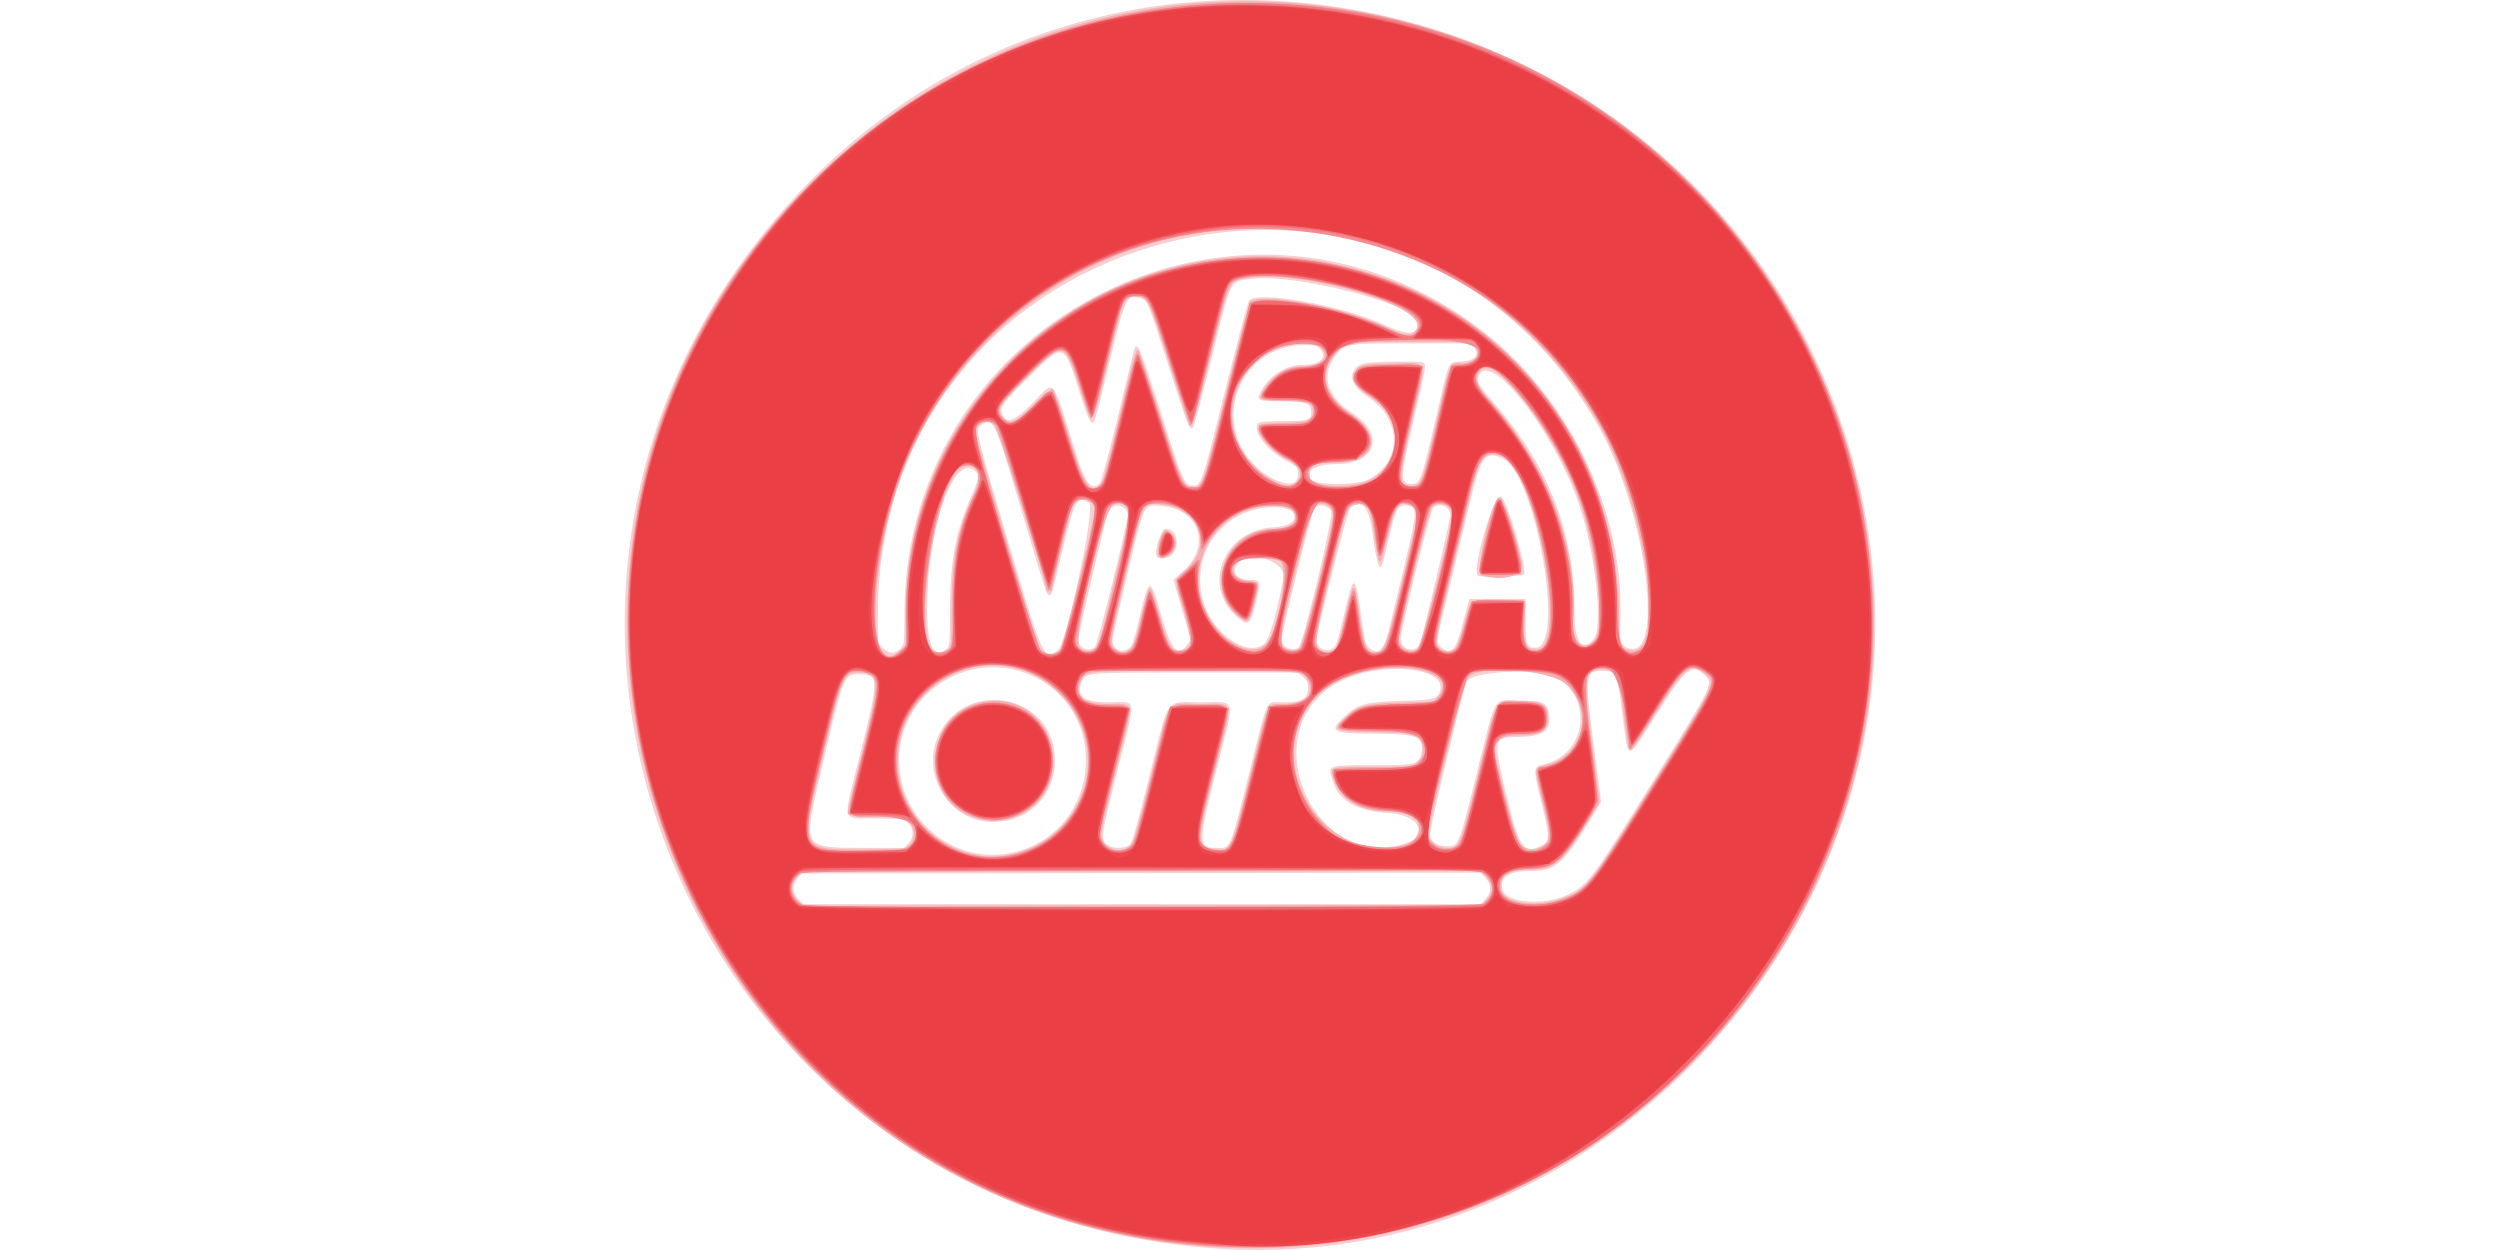<svg xmlns="http://www.w3.org/2000/svg" viewBox="0 0 529.17 264.58"><path fill="#f8cfd1" d="M258.482 264.34C145.484 257.305 91.66 125.934 167.57 42.447 239.033-36.147 371.014.055 393.94 104.548c18.38 83.77-50.547 165.078-135.458 159.792zm55.872-73.988c1.413-1.413 1.413-3.193-.003-4.608l-1.025-1.026-143.658.18-.845.983c-1.209 1.405-1.139 3.154.178 4.471l1.024 1.024h143.307zm17.527-.987c4.252-2.096 5.036-3.14 17.927-23.872 12.759-20.519 12.857-20.716 11.155-22.418-2.822-2.822-4.081-1.852-10.173 7.84-6.572 10.455-6.083 10.373-7.25 1.2-1.203-9.454-1.474-10.106-4.186-10.106-3.917 0-3.983.491-2.076 15.274l1.61 12.478-1.836 3.017c-6.28 10.325-7.74 11.595-13.312 11.595-4.483 0-6.384 1.323-5.717 3.978.7 2.788 9.024 3.396 13.858 1.014zm-116.863-9.048c17.494-4.513 20.295-28.653 4.279-36.868-13.116-6.727-28.88 2.643-29.01 17.244-.117 13.113 12.172 22.864 24.731 19.624zm-6.699-6.477c-8.204-1.094-13.273-10.62-9.672-18.177 5.94-12.467 24.65-8.519 24.65 5.202 0 8.249-6.727 14.076-14.978 12.975zm-16.056 4.709c1.2-1.2 1.232-2.88.079-4.222l-.844-.982-6.13-.11c-7.517-.135-7.12 1.621-3.189-14.095 3.912-15.64 3.888-16.43-.477-16.43-3.185 0-3.205.053-8.475 22.932-3.192 13.857-3.22 13.817 9.67 13.825l8.443.005.923-.923zm46.772.307c.62-.501 1.43-3.293 4.386-15.103 4.21-16.824 2.963-15.08 10.786-15.086 7.711-.007 7.328-1.708 3.24 14.39-3.929 15.473-3.926 16.415.05 16.415 3.072 0 2.716.822 6.97-16.106 4.116-16.38 3.318-14.705 7.003-14.705 4.28 0 5.397-.687 5.397-3.323 0-.872-.272-1.395-1.078-2.072l-1.077-.907h-21.698c-23.728 0-23.226-.042-24.085 2.03-1.223 2.953.558 4.272 5.767 4.272 6.13 0 5.913-1.825 1.75 14.676-3.568 14.143-3.621 14.63-1.714 15.738 1.024.595 3.451.472 4.304-.219zm87.198.163c1.842-.932 1.853-1.603.143-8.657-1.927-7.945-1.922-8.046.382-8.571 9.04-2.062 10.662-14.132 2.484-18.486-3.572-1.901-17.868-1.21-18.775.91-.885 2.067-8.03 31.854-7.832 32.647.331 1.32 1.759 2.26 3.435 2.26 2.73 0 2.558.407 6.513-15.48 4.28-17.192 3.199-15.33 8.905-15.33 5.463 0 6.113.347 6.409 3.425.3 3.116-1.557 4.252-6.978 4.269-4.885.015-4.945.393-1.994 12.602 2.637 10.905 3.605 12.284 7.308 10.41zm-28.402-.636c4.829-1.683 2.375-5.895-3.66-6.283-7.71-.496-11.24-2.757-12.423-7.956-.481-2.114-.216-2.178 8.925-2.178 9.162 0 9.734-.146 10.194-2.599.647-3.446-.835-4.052-9.932-4.059-9.202-.007-9.895-.467-5.984-3.983 2.615-2.351 4.165-2.74 11.907-2.983 6.946-.22 7.345-.323 7.93-2.064 1.732-5.155-12.717-6.45-21.368-1.914-18.71 9.809-5.511 40.964 14.412 34.02zm-107.255-41.086c.85-.85.86-.93.86-7.274 0-63.404 72.45-98.811 122.499-59.864 18.544 14.43 30.032 38.716 29.018 61.345-.184 4.104.063 5.013 1.523 5.618 8.162 3.38 3.969-28.909-6.071-46.759-41.027-72.933-152.572-44.104-152.572 39.434v6.311l1.024 1.024c1.263 1.263 2.562 1.32 3.719.164zm33.386.246c1.859-1.532 7.943-30.118 6.609-31.053-2.514-1.76-3.148-.683-5.558 9.44-2.49 10.464-2.345 9.972-2.955 9.972-.549 0-.425.384-6.66-20.598-4.865-16.374-5.217-17.064-7.78-15.27-1.232.864-1.15 1.215 5.731 24.49 7.394 25.01 7.615 25.49 10.613 23.02zm-23.578-.234c.635-.465.68-.987.695-7.966.022-10.823 1.188-16.932 4.735-24.81 1.595-3.54 1.564-4.5-.168-5.29-4.316-1.966-9.376 13.628-9.388 28.935-.007 8.71 1.163 11.3 4.126 9.13zm38.66-.128c.605-.49 1.074-1.91 2.17-6.565 2.058-8.734 2.173-8.735 4.677-.038 2.044 7.096 3.434 8.564 5.491 5.798l.673-.905-1.847-6.379-1.847-6.379 2.13-1.897c6.018-5.36 3.3-13.16-4.788-13.738-3.709-.265-3.392-.908-7.036 14.273-1.733 7.221-3.169 13.588-3.19 14.15-.07 1.9 2.058 2.903 3.567 1.68zm5.727-19.526c-.434-1.132 1.038-5.573 1.887-5.694 2.284-.324 3.304 3.438 1.463 5.397-.93.99-3.013 1.175-3.35.297zm37.257 19.613c.86-.602 1.014-1.07 2.7-8.176 1.837-7.738 2.169-7.628 3.342 1.106.696 5.18.916 6.107 1.612 6.803 1.866 1.866 3.279.673 4.282-3.618.4-1.708 1.834-7.673 3.188-13.258 2.977-12.281 2.994-13.13.26-13.13-1.817 0-1.94.319-4.622 11.817-.64 2.74-1.36.91-2.228-5.663-.776-5.88-2.183-7.563-4.752-5.685-.552.404-7.14 26.235-7.185 28.17-.033 1.447 2.164 2.502 3.403 1.634zm25.619-.075c.54-.44 1.118-1.991 2.057-5.514l1.308-4.902h11.893v4.584c0 5.13.224 5.745 2.09 5.745 6.532 0 .003-37.19-7.046-40.135-3.675-1.535-4.462-.469-6.756 9.16-1.008 4.23-3 12.478-4.426 18.33-2.96 12.14-2.895 11.656-1.671 12.62 1.125.884 1.581.904 2.551.112zm5.163-15.376c-1.334-1.334 3.473-17.627 4.93-16.708 1.192.752 5.42 14.968 4.874 16.39-.22.573-9.255.866-9.804.318zm-80.993 15c.563-.623 6.882-26.109 6.882-27.76 0-1.761-2.406-2.757-3.651-1.512-.303.303-.55.588-.55.634s-1.417 5.982-3.15 13.192c-1.731 7.21-3.15 13.49-3.15 13.956-.005 1.87 2.384 2.853 3.618 1.49zm43.089.18c.898-.658 7.331-27.53 6.877-28.727-.522-1.373-2.626-1.758-3.613-.662-.509.565-6.91 26.326-6.91 27.808 0 1.579 2.29 2.571 3.646 1.58zm25.214-.091c.302-.302.63-.893.729-1.313s1.517-6.356 3.15-13.192 2.972-12.852 2.973-13.368c.002-1.759-2.12-2.7-3.608-1.6-.597.441-6.895 25.874-6.895 27.843 0 1.867 2.36 2.92 3.65 1.63zm-32.386-.772c.96-.96 2.576-6.613 3.916-13.703.702-3.716-7.292-6.17-9.784-3.002-1.352 1.72.013 3.322 2.831 3.322 2.22 0 2.268.217 1.078 4.967-1.165 4.65-1.526 4.92-3.89 2.895-7.705-6.594-2.885-18.45 7.721-18.995 5.95-.305 6.032-4.285.089-4.264-10.823.038-18.08 9.873-14.933 20.238 2.053 6.758 9.713 11.802 12.972 8.543zm69.558-.815c2.107-2.324.534-17.55-2.895-28.036-5.044-15.422-18.861-33.36-21.402-27.785-.568 1.247-.34 1.64 3.526 6.12 11.234 13.017 16.704 27.236 16.71 43.443.002 6.81 1.488 9.097 4.062 6.257zm-104.461-33.138c.298-.337 1.989-6.6 3.757-13.917 1.769-7.318 3.293-13.58 3.387-13.918.695-2.483 1.071-1.612 6.085 14.093 4.322 13.54 4.688 14.355 6.44 14.355 1.755 0 1.837-.242 6.725-19.783 2.597-10.386 4.909-19.107 5.136-19.381 1.859-2.24 20.004 1.05 28.92 5.241 5.179 2.435 7.697 1.946 6.47-1.254-1.362-3.547-25.994-9.695-34.547-8.621-5.076.637-4.394-.658-8.65 16.418-2.021 8.115-3.848 14.923-4.058 15.13-.687.675-1.076-.314-5.237-13.32-4.249-13.284-4.346-13.523-5.657-14.022-3.03-1.152-3.41-.421-6.572 12.632-3.566 14.726-3.273 13.718-3.952 13.587-.417-.08-1.124-1.836-2.53-6.281-3.418-10.806-3.305-10.772-10.968-3.174-5.313 5.267-6.013 6.223-5.516 7.53.895 2.356 2.587 1.783 6.52-2.208 4.906-4.979 3.856-6.272 9.44 11.631 1.726 5.534 3.168 7.113 4.806 5.262zm41.38-.288c.57-.568.713-1.77.332-2.763-.12-.314-1.027-.974-2.013-1.468-3.545-1.775-6.521-5.046-6.521-7.168 0-1.263.393-1.355 5.78-1.355 5.257 0 5.898-.25 5.705-2.224-.162-1.655-1.163-1.966-6.332-1.972-4.931-.006-5.285-.168-4.333-1.987 1.84-3.513 5.274-5.72 8.9-5.72 3.771 0 5.448-1.638 3.584-3.502-.572-.573-1.167-.7-3.262-.7-13.53 0-20.053 16.15-10.343 25.606 3.01 2.933 7.216 4.542 8.504 3.254zm15.449-.394c7.228-3.818 7.128-12.847-.194-17.506-4.038-2.57-4.381-5.875-.735-7.069 1.24-.406 11.46-.551 12.436-.177.796.305.791.336-1.894 11.867-3.007 12.91-3.03 13.83-.353 13.83 1.644 0 1.957-.859 4.832-13.235 3.195-13.757 2.617-12.45 5.6-12.674 2.863-.216 3.85-1.267 2.756-2.936l-.6-.916-12.684.006c-14.39.006-14.257-.018-16.423 2.998-2.814 3.918-1.37 8.448 3.717 11.661 7.176 4.532 5.207 10.894-3.372 10.894-4.494 0-7.073 1.716-5.053 3.362 1.43 1.166 9.698 1.093 11.967-.105z"/><path fill="#f5aeb0" d="M254.98 263.81c-113.41-8.625-163.523-146.832-82.057-226.317C244.078-31.932 363.983.335 391.531 96.32c25.098 87.453-45.782 174.395-136.55 167.49zm59.724-73.402c1.462-1.636 1.404-3.27-.171-4.846l-1.193-1.193-143.598.18-.91.91c-1.547 1.547-1.57 3.524-.059 5.035l1.238 1.238 143.672-.18zm15.849-.2c5.445-1.976 5.46-1.997 19.829-25.083 12.97-20.839 12.797-20.473 10.586-22.448-2.967-2.65-4.315-1.638-10.151 7.627-5.518 8.76-5.571 8.833-5.967 8.234-.165-.249-.648-3.32-1.075-6.827-1.081-8.887-1.61-10.051-4.56-10.051-3.982 0-4.124 1-2.24 15.762l1.587 12.422-2.833 4.552c-5.15 8.276-6.8 9.628-11.753 9.628-4.726 0-6.8 1.424-6.252 4.293.541 2.828 7.443 3.846 12.829 1.89zm-115.823-9.515c15.558-3.955 20.776-22.697 9.453-33.957-12.74-12.672-34.15-3.597-34.15 14.475 0 12.813 12.413 22.604 24.697 19.482zm-6.824-7.205c-14.185-2.78-12.89-23.93 1.535-25.088 15.732-1.262 18.715 22.218 3.186 25.089-2.317.428-2.535.428-4.721 0zm-16.338 6c2.005-.763 2.506-3.6.945-5.35l-1.021-1.143-6.07-.175c-5.965-.172-6.067-.188-5.99-.932.043-.417 1.422-6.125 3.064-12.685 3.839-15.337 3.78-16.843-.659-16.843-3.465 0-3.548.208-8.508 21.357-3.768 16.066-3.757 16.085 9.24 16.098 4.465.004 8.515-.143 9-.327zm47.624-.453c.763-.682 1.362-2.693 4.456-14.968 4.3-17.061 2.924-15.055 10.335-15.055 7.522 0 7.146-1.706 3.12 14.153-3.923 15.453-3.92 16.016.081 16.553 3.48.466 3.308.851 7.952-17.741 3.507-14.038 2.966-12.965 6.534-12.965 4.695 0 6.593-1.86 5.143-5.043-.897-1.969-.78-1.96-24.092-1.96-23.78 0-23.043-.07-24.034 2.303-1.351 3.233.583 4.7 6.198 4.7 5.34 0 5.211-1.252 1.41 13.638-1.759 6.893-3.198 13.116-3.198 13.83 0 2.886 3.894 4.52 6.095 2.555zm87.421-.011c1.675-1.125 1.66-2.117-.144-9.53-1.774-7.29-1.8-6.94.55-7.482 7.807-1.802 10.441-10.708 4.969-16.795-3.06-3.404-18.7-4.725-21.346-1.802-.814.9-8.58 32.016-8.324 33.354.285 1.49 1.972 2.703 3.757 2.703 2.969 0 2.836.307 6.847-15.832 4.185-16.836 3.361-15.42 8.872-15.267 4.85.134 5.833.72 5.833 3.482 0 2.918-1.437 3.809-6.143 3.809-3.563 0-5.07.958-5.051 3.212.016 1.998 4.406 18.815 5.118 19.607 1.36 1.512 3.305 1.72 5.061.54zm-28.99-.275c1.432-.398 2.692-1.976 2.694-3.374.004-2.504-1.957-3.605-6.42-3.605-6.21 0-10.435-2.645-11.794-7.383-.583-2.036-.44-2.07 8.603-2.07h8.158l1.052-.885c1.319-1.11 1.651-2.515.977-4.128-.848-2.03-1.341-2.146-9.848-2.34-9.034-.205-9.18-.28-6.186-3.164 2.564-2.472 4.068-2.859 12.077-3.108l6.596-.205.844-.982c5.375-6.256-12.434-8.578-22.089-2.88-17.883 10.555-4.78 39.71 15.336 34.124zm-106.892-41.237.998-.998-.03-6.267c-.243-49.406 46.044-85.752 93.839-73.686 34.112 8.612 57.146 38.621 57.146 74.456 0 5.517.21 6.128 2.293 6.651 7.882 1.978 3.609-29.952-6.366-47.564-32.795-57.91-116.754-55.249-145.348 4.61-9.07 18.984-10.976 51.243-2.529 42.795zm33.686.026c.622-.624 7.277-27.626 7.277-29.528 0-2.571-3.922-3.14-4.855-.703-.333.87-4.248 17.14-4.248 17.654 0 .134-.236.244-.525.244s-.525-.073-.525-.162c0-1.673-10.319-34.474-11.046-35.114-1.543-1.355-4.01-.385-4.01 1.576 0 .89 12.192 42.431 13.192 44.945.811 2.042 3.233 2.597 4.74 1.086zm-23.835-.048c.823-.667.827-.708.852-8.49.035-11.009 1.06-16.32 4.71-24.43 1.854-4.117.743-6.855-2.348-5.785-5.645 1.955-10.99 36.99-5.953 39.021 1.195.482 1.846.407 2.74-.317zm38.633-.118c.76-.66 1.125-1.715 2.251-6.504.74-3.144 1.517-5.888 1.727-6.098.477-.476.473-.487 2.505 6.359 1.75 5.895 2.486 7.011 4.323 6.55 2.437-.611 2.494-1.861.405-8.896-1.93-6.497-1.962-5.857.399-7.928 6.168-5.41 3.143-13.441-5.32-14.12-3.686-.297-3.488-.702-7.16 14.671-3.513 14.705-3.552 14.986-2.227 16.028 1.185.933 1.97.917 3.097-.062zm6.175-19.49c-.852-.534.373-5.632 1.354-5.632.938 0 2.106 1.507 2.106 2.717 0 1.815-2.225 3.69-3.46 2.916zm36.507 19.882c1.108-.505 1.347-1.129 2.847-7.441 1.904-8.019 1.883-8.022 3.112.47.883 6.105 1.456 7.367 3.34 7.367 1.955 0 2.394-1.357 7.57-23.404 1.494-6.36 1.425-7.18-.67-7.916-2.086-.734-2.709.119-4.087 5.591-1.739 6.9-1.668 6.687-2.079 6.276-.197-.197-.666-2.636-1.042-5.42-.793-5.874-1.398-6.905-3.823-6.511-1.98.321-2.072.569-5.509 14.928-3.715 15.52-3.726 15.838-.598 16.441.04.008.462-.164.94-.382zm26.291-.646c.31-.341 1.089-2.595 1.731-5.007.643-2.412 1.276-4.559 1.407-4.77.358-.579 11.273-.529 11.488.052.089.241.045 2.09-.098 4.109-.34 4.795.158 5.957 2.552 5.957 6.936 0-.24-38.53-7.63-40.967-3.448-1.138-4.56.292-6.456 8.295a4374.753 4374.753 0 0 1-4.429 18.394c-3.182 13.102-3.24 13.686-1.435 14.445 1.224.515 2.083.364 2.87-.507zm5.348-15.305c-1.439-.376 2.363-16.794 3.82-16.498.915.186 3.3 7.135 4.711 13.72.598 2.792-3.443 4.108-8.531 2.778zm-81.543 15.347c.42-.42 1.161-2.794 2.103-6.74.8-3.35 2.272-9.513 3.273-13.696 2.196-9.184 1.933-10.83-1.59-9.946-2.12.532-8.846 28.722-7.236 30.331.88.88 2.596.905 3.45.051zm43.09.037c.798-.65 7.053-25.447 7.083-28.083.023-2.04-2.385-3.224-4.061-1.999-.585.428-7.17 26.383-7.192 28.347-.02 1.78 2.715 2.918 4.17 1.735zm24.878.265c.86-.46 7.357-25.68 7.357-28.556 0-1.924-2.59-2.946-4.165-1.644-.711.588-7.039 25.898-7.039 28.155 0 1.739 2.217 2.918 3.847 2.045zm-32.204-.965c2.815-2.55 5.25-16.683 3.068-17.81-1.637-.847-8.54-.57-9.226.37-1.402 1.92-.111 3.73 2.835 3.975 2.236.186 2.198.06 1.212 4.041-1.228 4.958-1.425 5.142-3.589 3.359-7.171-5.912-2.783-17.939 6.725-18.431 4.36-.226 5.275-.663 5.275-2.521 0-1.483-1.106-2.24-3.527-2.415-11.16-.807-19.43 9.84-16.076 20.696 2.108 6.823 9.82 11.889 13.303 8.736zm69.642-.757c2.483-2.483.652-19.439-3.269-30.27-4.389-12.124-15.268-27.53-19.44-27.53-2.828 0-2.779 2.988.102 6.187 12.684 14.083 19.409 31.708 18.205 47.718-.299 3.976 2.152 6.144 4.402 3.894zm-104.756-32.873c.782-.497 1.4-2.63 4.479-15.475 2.912-12.147 3.375-13.722 3.88-13.216.12.12 2.176 6.332 4.57 13.806 4.58 14.302 4.975 15.165 6.935 15.165 2.023 0 2.047-.07 7.064-20.127 2.6-10.393 4.914-19.028 5.143-19.188 2.78-1.947 19.668 1.24 28.682 5.413 4.183 1.937 5.246 2.03 6.343.554 3.57-4.802-25.068-13.264-36.574-10.806-3.095.66-2.957.334-6.957 16.414-3.253 13.074-3.895 15.214-4.413 14.696-.088-.088-1.985-5.894-4.215-12.902-4.381-13.771-4.675-14.387-6.87-14.387-2.94 0-2.72-.494-6.242 13.987-3.467 14.262-3.157 13.979-5.906 5.397-3.23-10.087-3.41-10.122-11.298-2.234-5.986 5.986-6.47 6.835-4.826 8.479 1.492 1.492 2.586 1.011 6.53-2.87 2.228-2.193 3.749-3.441 3.944-3.238.174.182 1.627 4.496 3.228 9.588 3.367 10.708 4.33 12.327 6.504 10.945zm41.766-.77c1.548-1.548.754-3.457-2.026-4.871-3.164-1.609-6.207-5.048-5.967-6.743.114-.803.196-.818 5.31-.99 5.685-.192 6.185-.391 6.185-2.464 0-1.747-.771-2.022-6.012-2.148-5.242-.126-5.501-.209-4.886-1.558 1.47-3.229 5.027-5.733 8.144-5.737 4.529-.004 6.525-1.86 4.345-4.04-1.023-1.023-4.348-1.189-7.426-.37-9.162 2.44-13.912 12.676-9.772 21.061 2.835 5.744 9.74 10.226 12.106 7.86zm15.518-.476c6.388-3.136 7.21-12.657 1.441-16.68-4.69-3.27-5.316-4.047-4.696-5.826.647-1.857 1.336-2.04 8.132-2.167 7.668-.143 7.2-1.47 4.148 11.751-3.045 13.186-3.047 14.098-.03 14.098 1.882 0 2.208-.855 5.075-13.304 3.055-13.265 2.78-12.605 5.253-12.605 2.93 0 4.391-1.792 2.953-3.62l-.732-.931h-12.593c-14.177 0-14.155-.004-16.391 2.703-3.342 4.047-2.105 8.828 3.21 12.406 7.115 4.79 5.586 10.45-2.822 10.45-4.833 0-5.97.648-5.607 3.194.3 2.1 8.743 2.454 12.66.531z"/><path fill="#f28d92" d="M252.88 263.45c-99.238-8.688-153.136-121.59-97.666-204.592 51.853-77.59 166.937-77.59 218.79 0 61.316 91.749-11.189 214.217-121.124 204.592zm61.229-72.187c2.279-1.494 2.33-4.664.103-6.325l-.99-.738-71.659.11c-68.227.105-71.7.14-72.534.738-2.307 1.654-1.932 5.094.7 6.423 1.937.978 142.88.774 144.383-.209zm15.674-.573c5.843-1.806 6.585-2.714 20.615-25.222 13.654-21.906 13.676-21.96 9.555-23.682-3.032-1.267-3.472-.856-9.728 9.065-4.256 6.75-5.438 8.342-5.438 7.327 0-6.547-2.283-15.637-4.12-16.405-5.208-2.176-5.877.427-3.932 15.292 1.802 13.776 1.92 12.219-1.313 17.447-4.87 7.873-6.496 9.189-11.64 9.416-4.891.217-6.304 1.08-6.304 3.853 0 3.314 6.23 4.786 12.305 2.909zm-114.188-10.052c11.06-3.031 17.419-14.89 13.874-25.876-4.77-14.783-23.687-18.891-34.32-7.452-13.843 14.892.774 38.72 20.446 33.328zm-8.578-7.608c-6.305-1.999-10.03-7.924-8.882-14.131 2.635-14.255 23.552-13.225 24.687 1.216.673 8.561-7.772 15.463-15.805 12.915zm-14.968 6.446c4.868-3.225 1.555-6.655-6.428-6.655-7.11 0-6.76 1.615-2.954-13.591 3.827-15.288 3.836-15.487.812-16.75-4.073-1.702-5.205-.175-7.768 10.48-6.92 28.77-7.344 27.234 7.497 27.107 6.464-.055 8.209-.172 8.841-.59zm46.46.202c1.656-.692 1.545-.37 5.26-15.298 1.84-7.393 3.497-13.796 3.683-14.23.495-1.154 12.607-1.253 12.607-.102 0 .377-1.433 6.318-3.185 13.202-3.743 14.705-3.77 15.623-.515 16.522 3.75 1.035 4.525-.007 6.778-9.101 1.018-4.114 2.65-10.57 3.626-14.348l1.774-6.869 3.221-.168c5.496-.288 7.723-3.557 4.354-6.391l-1.052-.885h-44.83l-1.015 1.087c-1.403 1.502-1.402 3.37 0 4.941l1.017 1.138 4.498.18c2.645.107 4.498.326 4.498.532 0 .192-1.494 6.282-3.32 13.532l-3.32 13.183.61 1.278c.956 2.005 3.089 2.726 5.313 1.796zm88.424-.538c1.646-1.155 1.635-1.832-.162-9.293-1.758-7.302-1.758-7.506-.013-7.528 5.698-.071 10.115-8.348 7.482-14.023-2.555-5.507-4.346-6.278-14.6-6.282l-7.816-.004-.96.963c-.98.984-8.79 30.606-8.79 33.34 0 2.54 3.435 4.286 5.91 3.006 1.493-.771 1.314-.224 5.12-15.602 4.223-17.067 3.127-15.055 8.2-15.055 5.163 0 6.06.483 6.119 3.296.056 2.66-1.01 3.355-5.149 3.362-3.663.006-4.632.359-5.618 2.048l-.687 1.176 2.243 9.316c2.926 12.15 4.528 14.222 8.72 11.28zm-28.408-.59c4.374-2.845 2.2-6.385-4.218-6.868-6.777-.51-10.132-2.328-11.654-6.314-1.043-2.73-1.311-2.64 8.227-2.765l8.452-.11 1.02-1.144c3.906-4.374.434-6.73-9.92-6.733-8.022-.002-8.256-.131-5.205-2.874 2.451-2.204 3.454-2.447 11.133-2.691 7.63-.243 8.39-.495 9.023-2.995 1.749-6.906-18.756-6.438-26.097.596-8.557 8.199-6.925 23.63 3.181 30.091 3.867 2.472 13.39 3.544 16.058 1.808zm-107.599-40.9c.998-.998.963-.724.87-6.843-.507-33.744 22.327-64.503 54.458-73.357 48.874-13.469 96.084 22.053 96.084 72.296 0 7.776 1.916 10.293 5.495 7.217l.982-.844.117-5.37c1.894-86.729-118.127-114.605-155.786-36.182-9.426 19.63-11.092 51.95-2.22 43.082zm33.426.225c.96-.777 7.832-28.575 7.485-30.276-.42-2.062-3.479-2.677-4.729-.95-.353.487-1.494 4.518-2.576 9.102-2.224 9.417-2.199 9.332-2.627 8.9-.174-.177-2.539-7.806-5.255-16.952s-5.222-17.025-5.57-17.506c-1.34-1.854-4.94-.902-4.94 1.305 0 1.896 13.41 45.505 14.214 46.223 1.078.965 2.91 1.035 3.998.154zm-23.442-.364c.79-.64.8-.75.847-9.015.063-11.215 1.329-17.535 4.952-24.725 1.765-3.503-.187-6.24-3.535-4.956-5.23 2.008-10.371 37.232-5.706 39.108.993.4 2.69.197 3.443-.413zm31.087-.315c1.524-1.554 7.752-28.04 6.9-29.342-1.192-1.818-3.394-1.86-4.519-.084-.715 1.128-6.956 27.499-6.7 28.307.626 1.97 2.906 2.56 4.319 1.12zm7.69.092c.4-.509 1.15-2.879 1.8-5.69 1.879-8.123 1.764-8.103 3.946-.7 1.853 6.283 2.23 6.91 4.151 6.91 3.086 0 3.29-1.46 1.197-8.558-1.963-6.657-2.013-6.073.75-8.783 2.73-2.676 2.59-2.686 2.154.159-1.73 11.27 12.355 23.627 15.638 13.719 2.347-7.08 3.37-14.118 2.229-15.333-1.13-1.203-8.715-1.24-9.983-.049-1.856 1.745-.308 4.14 2.675 4.14 2.127 0 2.209.436.95 5.074-.902 3.324-1.344 3.556-3.34 1.753-6.97-6.297-2.126-17.25 7.922-17.918 6.655-.441 6.608-5.014-.05-5.014-6.34 0-11.052 2.614-14.359 7.965-1.145 1.854-1.094 1.874-1.192-.464-.13-3.116-1.952-5.957-4.502-7.022-3.46-1.446-7.209-1.226-8.12.475-.393.736-6.704 26.9-6.703 27.796 0 2.189 3.46 3.29 4.836 1.54zm5.667-20.331c0-3.081 1.269-5.188 2.427-4.03 1.094 1.094.991 3.263-.199 4.2-1.302 1.024-2.228.953-2.228-.17zm37.371 20.414c.5-.538 1.14-2.507 2.02-6.214 1.923-8.102 1.895-8.1 2.937-.203.87 6.607 1.606 7.765 4.471 7.046 1.198-.3 1.442-1.022 4.264-12.62 4.225-17.363 4.276-17.762 2.34-18.504-2.78-1.067-3.564-.147-5.06 5.926-1.713 6.963-1.835 6.863-2.985-2.437-.564-4.555-5.095-5.397-6.303-1.17-1.185 4.146-6.145 25.517-6.145 26.476 0 2.124 3.004 3.269 4.461 1.7zm17.547-.175c1.364-1.386 7.709-27.743 7.035-29.221-.833-1.829-3.642-2.149-4.675-.534-.275.43-1.954 6.96-3.731 14.51-3.545 15.062-3.535 14.943-1.272 15.854 1.241.5 1.644.407 2.643-.61zm7.877.17c.541-.54 1.158-2.179 1.946-5.164 1.51-5.725.895-5.282 7.17-5.168l5.29.096-.123 4.381c-.162 5.762 1.527 7.917 4.322 5.513 4.533-3.898-1.751-35.975-7.852-40.085-4.115-2.773-5.8-.985-8.082 8.578a5225.822 5225.822 0 0 1-4.406 18.25c-1.425 5.852-2.59 11.158-2.59 11.791 0 2.228 2.754 3.38 4.325 1.81zm4.991-16.265c-.34-1.113 3.38-15.313 4.043-15.435 1.033-.19 5.07 12.415 4.78 14.925l-.109.937-4.262.099c-3.831.088-4.28.035-4.452-.526zm-37.722 16.054c.643-.643.981-1.93 5.488-20.901 1.98-8.33 1.754-9.956-1.378-9.956-2.643 0-10.017 28.708-7.915 30.81.905.906 2.922.93 3.806.047zm62.045-1.42 1.024-1.023v-5.442c0-17.59-6.088-33.436-18.15-47.242-4.045-4.63-6.485-5.524-7.714-2.826-.718 1.575-.43 2.139 3.318 6.496 11.51 13.382 16.944 27.688 16.944 44.616 0 6.253 1.715 8.283 4.578 5.42zM232.907 102.71c.749-.659 1.16-1.873 2.513-7.44 4.298-17.66 4.982-20.29 5.31-20.399.364-.121 1.006 1.73 6.193 17.85 3.213 9.985 3.452 10.427 5.621 10.427 2.202 0 2.083.33 7.174-20l4.766-19.03 1.727-.292c6.002-1.014 18.336 1.548 27.321 5.675 4.81 2.21 5.91 2.181 6.806-.177 2.22-5.838-34.009-14.446-39.808-9.458-.749.644-1.325 2.625-4.346 14.922-3.95 16.08-3.726 15.295-4.202 14.82-.193-.193-2.155-6.01-4.36-12.925-4.534-14.217-4.615-14.37-7.447-14.051-2.527.285-2.57.384-5.704 13.381-2.658 11.022-3.186 12.831-3.62 12.397-.09-.09-1.046-2.993-2.126-6.454-3.181-10.193-3.562-10.264-11.639-2.148-6.109 6.138-6.53 6.85-5.08 8.595 1.555 1.874 2.574 1.5 6.541-2.405 4.747-4.67 3.676-5.886 8.61 9.771 2.323 7.375 3.56 8.868 5.749 6.941zm41.99-1.069c1.206-1.616.485-2.966-2.421-4.531-3.315-1.786-6.683-5.712-5.937-6.92.124-.2 2.205-.347 4.947-.347h4.733l1.023-1.023c2.73-2.729.8-4.228-5.437-4.228-5.52 0-5.609-.078-3.422-2.965 2.063-2.723 3.983-3.725 7.572-3.949 6.924-.432 6.389-5.184-.553-4.916-16.288.628-20.532 21.657-5.889 29.174 2.655 1.363 4.21 1.277 5.384-.295zm13.902.764c8.393-2.472 8.803-14.102.67-19.038-3.221-1.956-3.81-4.357-1.375-5.615 1.067-.552 12.738-.775 13.038-.25.083.144-1.005 5.226-2.417 11.291-3.125 13.43-3.117 14.122.172 14.122 2.149 0 2.342-.483 5.263-13.139 3.158-13.682 2.622-12.413 5.323-12.608 2.422-.175 3.455-.986 3.455-2.714 0-3.532-26.194-3.786-29.797-.29-4.427 4.296-3.294 9.658 2.899 13.718 6.654 4.363 4.75 9.71-3.547 9.96-4.487.135-5.617.64-5.617 2.505 0 2.523 6.532 3.65 11.933 2.058z"/><path fill="#f07d81" d="M254.806 263.46c-112.417-9.064-162.509-144.886-82.821-224.577C242.53-31.666 363.542.013 391.167 96.264c25.08 87.38-45.96 174.486-136.361 167.197zm58.956-71.91c2.079-.987 2.856-3.357 1.782-5.433-1.167-2.258 4.57-2.103-74.232-2.004l-71.638.09-1.199 1.307c-1.816 1.983-1.433 4.8.82 6.022 1.47.798 142.789.815 144.47.017zm18.069-1.438c4.583-2.146 5.155-2.897 18.347-24.074 13.853-22.238 13.909-22.366 10.408-24.177-3.166-1.636-4.454-.666-9.261 6.98-2.18 3.466-4.399 6.99-4.931 7.83-1.318 2.08-1.439 1.808-2.299-5.204-1.214-9.897-3.464-12.633-7.485-9.103-1.85 1.625-1.869.882.446 18.546.592 4.52 1.077 8.388 1.077 8.596 0 .208-1.264 2.395-2.809 4.861-5.187 8.281-6.439 9.31-11.326 9.31-5.504 0-8.296 2.777-6.036 6.004 1.52 2.17 9.619 2.421 13.868.431zm-116.975-9.074c14.723-3.47 20.692-21.67 10.903-33.248-9.215-10.898-27.12-9.037-33.683 3.501-8.206 15.678 5.659 33.783 22.78 29.747zm-6.898-7.873c-7.879-1.627-12.117-10.322-8.556-17.554 5.73-11.638 23.26-7.505 23.26 5.484 0 7.713-7.196 13.62-14.704 12.07zm-15.095 5.693c3.421-3.831.334-6.384-7.72-6.384-5.05 0-5.264-.03-5.264-.708 0-.39 1.34-6.058 2.977-12.597 3.902-15.59 3.797-17.16-1.155-17.154-3.653.003-3.69.096-8.857 22.406-3.635 15.693-3.568 15.795 10.304 15.663l8.694-.082zm46.535.356c.988-.9 1.295-1.908 4.678-15.318l3.62-14.355 5.893-.096c7.42-.122 7.063-1.642 3.191 13.615-2.008 7.914-3.249 13.458-3.138 14.02.346 1.75 2.012 2.921 4.154 2.921 3.167 0 2.99.395 7.165-16.01l3.676-14.45 3.445-.178c4.09-.21 5.483-1.179 5.483-3.807 0-3.94-.056-3.948-25.624-3.823l-21.597.105-1.035.992c-3.552 3.404-.9 6.536 5.535 6.536 4.921 0 4.817-1.292 1.075 13.369-3.218 12.605-3.463 13.963-2.793 15.434.968 2.125 4.449 2.704 6.272 1.045zm86.623.626c2.718-1.033 2.812-2.059.912-9.95-1.772-7.357-1.781-7.04.222-7.545 9.553-2.405 11.035-15.14 2.282-19.605-1.989-1.014-16.892-1.236-18.312-.272-1.284.872-1.229.694-5.526 17.972-4.608 18.532-4.582 19.38.584 19.385 3.082.003 3.113-.067 7.107-16.094 4.13-16.574 3.362-15.066 7.681-15.066 5.09 0 6.33.71 6.3 3.606-.022 2.316-1.42 3.043-5.875 3.054-6.059.016-6.234.744-3.177 13.175 2.856 11.614 3.732 12.887 7.802 11.34zm-28.258-.737c5.917-2.242 3.384-7.286-3.857-7.68-6.881-.374-11.023-3.096-11.503-7.557l-.11-1.02 8.42-.176c10.307-.214 12.003-1.012 10.679-5.025-.9-2.724-1.25-2.832-9.907-3.027-8.83-.2-8.935-.243-6.44-2.634 2.378-2.278 4.096-2.715 11.253-2.862 8.235-.17 9.278-.595 9.278-3.783 0-6.945-20.246-5.407-27.222 2.07-12.584 13.484 2.493 38.103 19.41 31.694zm-106.85-41.395 1.156-1.156-.02-6.459c-.173-55.617 58.015-92.257 107.854-67.916 25.956 12.676 41.52 37.179 42.337 66.638.244 8.846 1.088 10.476 4.658 8.997 5.258-2.178 1.7-28.378-5.968-43.937-32.196-65.336-128.102-59.527-151.382 9.167-6.634 19.576-5.758 41.794 1.367 34.668zm33.429.193c1.807-1.652 8.354-29.855 7.261-31.279-2.897-3.773-4.63-1.66-7.105 8.66-2.278 9.499-2.243 9.378-2.6 9-.155-.164-2.425-7.546-5.043-16.404-5.854-19.8-5.768-19.607-8.42-18.942-3.314.832-3.337.73 10.883 47.939.558 1.85 3.47 2.445 5.023 1.026zm-24.04.211c1.368-.718 1.464-1.316 1.484-9.227.028-10.74 1.099-16.277 4.692-24.257 1.83-4.064 1.108-6.378-1.99-6.378-4.852 0-10.347 22.964-8.683 36.286.391 3.131 2.36 4.698 4.496 3.578zm38.72-.107c1.206-.624 1.448-1.24 2.826-7.194 1.382-5.971 1.369-5.93 1.748-5.252.162.289.947 2.785 1.744 5.547 1.822 6.309 2.31 7.057 4.6 7.057 2.733 0 2.912-2.31.757-9.758l-1.66-5.74.873-.552c.48-.304 1.457-1.15 2.171-1.88.715-.73 1.354-1.326 1.421-1.326s.055 1.394-.026 3.098c-.31 6.463 2.772 12.098 8.06 14.74 5.389 2.693 7.119 1.37 9.151-7.001 2.83-11.66 2.703-11.992-4.552-11.81-6.806.17-8.063 5.525-1.296 5.525 1.401 0 1.397-.053.32 4.143-1.108 4.317-1.19 4.344-3.961 1.338-5.845-6.34-.877-16.014 8.564-16.676 3.64-.255 4.653-.808 4.653-2.537 0-6.112-13.942-3.01-18.435 4.1-1.249 1.977-1.38 1.969-1.655-.109-.91-6.851-11.618-10.484-13.33-4.522-1.181 4.11-6.143 25.433-6.143 26.396 0 2.244 2.122 3.472 4.17 2.413zm6.505-20.504c-.704-1.14.907-5.26 1.832-4.685 1.58.98 1.29 3.843-.468 4.645-1.059.482-1.09.483-1.364.04zm37.369 20.012c.365-.35 1.128-2.764 1.93-6.11 1.63-6.8 1.82-6.823 2.726-.34.397 2.846.944 5.518 1.214 5.937 1.543 2.399 4.469 1.627 5.285-1.394 4.924-18.23 6.548-26.98 5.249-28.28-2.52-2.52-4.14-1.08-5.635 5.008-1.695 6.898-1.714 6.903-2.464.62-.747-6.257-2.837-8.378-5.77-5.855-1.17 1.007-7.762 27.68-7.239 29.295.591 1.823 3.294 2.467 4.704 1.12zm25.875-.485c.21-.392.764-2.148 1.232-3.903l1.203-4.512.352-1.321 10.997.192-.053.876c-.488 8.086-.115 9.453 2.581 9.453 8.079 0 .256-40.288-8.128-41.864-3.32-.623-4.238.76-6.286 9.476a2896.809 2896.809 0 0 1-4.46 18.548c-3.08 12.634-3.097 12.865-1.037 13.897 1.376.689 2.98.313 3.6-.844zm4.944-15.552c-.677-.274-.555-1.133 1.176-8.31 1.944-8.06 2.215-8.495 3.488-5.616 1.583 3.58 3.933 13.41 3.301 13.812-.535.34-7.168.435-7.965.114zm-82.002 16.329c2.18-1.167 8.399-29.073 6.829-30.644-1.57-1.57-3.99-.886-4.707 1.33-.73 2.259-6.338 26.21-6.338 27.07 0 1.87 2.464 3.182 4.217 2.244zm43.58-.432c.944-.812 7.19-25.19 7.228-28.21.03-2.4-2.746-3.738-4.614-2.225-.728.59-7.34 26.282-7.344 28.539-.004 2.036 3.114 3.286 4.73 1.896zm24.924.264c.97-.68 7.458-25.674 7.458-28.734 0-2.236-3.28-3.452-4.838-1.794-.762.81-7.066 26.154-7.066 28.404 0 2.052 2.705 3.344 4.446 2.124zm37.211-1.5c2.688-2.176 1.384-17.761-2.443-29.214-3.992-11.947-15.133-28.469-19.698-29.21-3.753-.608-4.062 2.953-.589 6.782 12.134 13.373 19.445 32.45 17.966 46.884-.46 4.488 2.03 6.974 4.764 4.76zm-104.15-33.342c.423-.467 1.733-5.208 3.878-14.035 3.148-12.96 3.43-13.95 3.839-13.54.107.107 2.064 6.002 4.35 13.1 4.99 15.501 4.43 14.047 5.634 14.67 3.498 1.808 3.502 1.8 8.89-19.744 2.57-10.275 4.836-18.844 5.034-19.042 2.086-2.085 19.398 1.217 28.628 5.46 4.763 2.19 7.14 1.847 7.14-1.03 0-5.447-31.056-12.926-39.329-9.47-1.67.698-1.476.133-5.15 14.927-4.057 16.344-3.837 15.548-4.192 15.188-.167-.17-2.117-5.973-4.334-12.898-3.151-9.84-4.208-12.725-4.836-13.21-1.143-.878-3.777-.841-4.752.068-.869.809-.747.395-3.761 12.78-2.914 11.974-2.942 12.077-3.278 12.077-.154 0-1.133-2.773-2.175-6.162-3.144-10.228-3.632-10.317-11.79-2.15-6.242 6.253-6.676 7.036-4.923 8.902 1.592 1.695 2.775 1.22 6.785-2.726 3.171-3.12 3.635-3.46 3.934-2.889.186.357 1.538 4.473 3.003 9.148 2.815 8.981 3.351 10.33 4.336 10.904.993.579 2.382.43 3.068-.328zm41.325-.503c1.863-1.864.992-3.811-2.481-5.548-1.89-.946-4.515-3.532-5.073-4.998-.724-1.904-.734-1.9 4.577-1.9 5.477 0 6.637-.467 6.637-2.675 0-2.125-1.034-2.576-5.925-2.582-6.061-.007-6.276-.27-3.067-3.75 1.992-2.162 3.38-2.766 6.886-2.996 6.391-.42 6.293-5.503-.106-5.503-11.556 0-19.062 11.884-13.982 22.136 2.988 6.03 9.967 10.382 12.534 7.816zm13.883.287c5.84-1.64 8.975-9.06 6.076-14.387-1.169-2.148-1.923-2.898-4.829-4.799-5.774-3.777-3.647-6.15 5.511-6.15 6.685 0 6.298-1.335 3.33 11.485-3.045 13.16-3.02 14.423.292 14.423 2.254 0 2.366-.277 5.448-13.503l2.85-12.23 1.918-.095c3.9-.191 5.783-3.895 2.602-5.115-1.664-.639-25.389-.221-26.745.47-6.227 3.177-6.077 10.788.293 14.871 4.854 3.111 5.729 5.578 3.027 8.529l-1.187 1.296-4.368.175c-5.48.22-7.865 2.33-5.229 4.627 1.321 1.15 7.535 1.378 11.01.402z"/><path fill="#ef6c72" d="M258.307 263.475C156.803 259.13 98.936 144.563 155.217 59.383c62.605-94.75 209.397-69.264 236.98 41.139 19.802 79.27-39.186 159.623-119.535 162.823-2.407.096-5.322.22-6.478.275-1.155.056-4.7-.01-7.877-.146zm56.747-72.713c1.525-1.707 1.458-3.918-.169-5.544l-1.19-1.19h-71.652c-61.884 0-71.785.069-72.632.507-2.447 1.265-2.91 4.39-.943 6.357l1.193 1.193 144.372-.18zm13.93.46c6.588-1.754 7.15-2.414 20.948-24.556 14.682-23.561 13.855-21.827 11.52-24.163-3.233-3.232-5.018-1.991-11.066 7.688-5.609 8.977-5.209 8.907-6.199 1.075-1.15-9.089-1.567-9.953-4.813-9.953-3.268 0-4.556 1.793-4.237 5.899l.209 2.68-.831-1.77c-2.56-5.443-4.378-6.259-14.237-6.383-8.593-.109-9.645.103-10.506 2.112-.96 2.235-8.08 32.034-7.893 33.029.555 2.957 5.254 4.234 7.292 1.982.316-.35 2.138-6.932 4.191-15.145l3.632-14.526 4.38-.098c5.001-.11 5.458.1 5.803 2.67.321 2.393-.849 3.205-4.62 3.205-7.261 0-7.528.842-4.379 13.837 2.548 10.514 3.002 11.373 6.003 11.37 4.49-.004 4.952-1.607 2.91-10.09-.899-3.73-1.5-6.896-1.335-7.033.164-.138 1.17-.514 2.235-.835 3.356-1.012 5.539-3.195 6.834-6.834 1.056-2.965.95-2.755 1.09-2.166.886 3.757 2.098 16.373 1.656 17.23-5.137 9.933-8.726 13.225-14.423 13.23-4.912.002-7.2 2.307-5.52 5.558 1.222 2.363 6.486 3.284 11.357 1.987zm-113.743-10.163c15.358-4.063 20.618-23.268 9.453-34.51-10.834-10.91-29.782-6.333-34.299 8.285-4.737 15.331 9.444 30.3 24.846 26.225zm-9.363-8.607c-12.32-4.87-8.791-23.563 4.44-23.52 15.886.051 16.417 23.564.547 24.133-2.55.091-3.502-.026-4.987-.613zm34.046 6.592c.488-.571 1.75-5.06 4.164-14.811 4.155-16.784 2.884-14.867 9.863-14.867 6.991 0 6.639-1.827 2.67 13.837-3.987 15.742-3.909 16.967 1.09 16.972 3.44.003 3.163.614 7.45-16.454 3.942-15.69 3.298-14.355 6.93-14.357 5.498-.002 7.706-3.941 3.89-6.942l-.964-.759-22.098.002c-24.63 0-23.671-.092-24.704 2.402-1.52 3.67 1.127 5.624 7.636 5.64 3.23.009 3.277.02 3.063.797-3.33 12.11-6.504 26.026-6.169 27.04.946 2.867 5.244 3.764 7.18 1.5zm-47.844.633c2.028-1.048 2.425-4.044.781-5.885l-1.02-1.143-5.982-.11c-4.95-.092-5.982-.2-5.982-.62 0-.281 1.43-6.218 3.178-13.195 3.742-14.937 3.736-15.875-.1-16.687-4.776-1.011-5.236.062-10.973 25.633-1.964 8.752-1.717 10.91 1.39 12.167 1.344.544 17.616.405 18.709-.16zm106.328-.77c5.05-2.331 2.487-7.087-4.041-7.503-7.136-.454-11.853-3.466-11.896-7.596l-.009-.788 7.265-.008c9.89-.011 11.448-.501 11.882-3.733.529-3.943-1.175-4.747-10.481-4.944-8.169-.174-8.185-.181-5.723-2.45 2.336-2.154 4.136-2.583 11.881-2.832l6.596-.213.842-.98c5.413-6.3-10.2-9.599-21.036-4.443-11.569 5.504-13.8 21.08-4.427 30.908 4.387 4.6 14.081 6.92 19.147 4.581zm-107.3-41.07 1.023-1.023v-6.25c0-52.176 49.64-88.189 99.084-71.884 30.84 10.17 53.183 42.55 50.907 73.78l-.235 3.227 1.238 1.238c9.302 9.302 7.927-22.08-1.86-42.47-29.71-61.89-118.093-62.24-148.095-.582-9.869 20.284-11.42 53.323-2.065 43.968zm33.108.512c1.002-.702 7.387-24.657 7.842-29.424.294-3.075-2.53-4.79-4.747-2.884-.805.693-1.175 1.86-2.944 9.285-1.113 4.672-2.122 8.592-2.242 8.712-.293.293.029 1.304-5.477-17.213-4.136-13.913-5.032-16.578-5.796-17.244-1.871-1.63-4.799-.388-4.775 2.026.012 1.156 12.642 44.157 13.37 45.515.873 1.63 3.3 2.255 4.768 1.226zm-23.118-.659c.708-.609.947-1.128.926-2.013-.38-16.34.398-21.71 4.448-30.706 1.686-3.745 1.729-4.363.39-5.7-2.05-2.051-4.064-1.326-5.78 2.08-7.683 15.257-7.671 42.953.016 36.339zm38.482.027c.753-.648 1.113-1.6 1.958-5.165 2.021-8.538 1.659-8.438 3.788-1.044 1.94 6.74 3.69 8.29 6.351 5.63 1.316-1.317 1.322-1.249-.738-8.244l-1.748-5.94 4.035-3.614.213 3.896c.415 7.598 4.43 13.18 10.452 14.533 3.904.877 5.106-.548 6.968-8.262 2.742-11.362 2.625-11.653-4.665-11.653h-3.978l-.907 1.077c-1.748 2.077-.275 4.525 2.723 4.525 2.04 0 2.027-.042 1.1 3.79-.979 4.047-1.101 4.174-2.73 2.832-7.4-6.1-2.733-17.06 7.58-17.797 4.515-.322 6.077-2.282 3.708-4.652l-1.068-1.067-3.767.155c-5.583.23-10.382 2.868-13.039 7.168-.962 1.556-1.24 1.474-1.454-.428-.574-5.096-8.83-9.39-12.306-6.4-1.084.932-7.761 27.561-7.336 29.255.508 2.026 3.224 2.811 4.86 1.405zm5.925-21.176c.985-4.085 1.18-4.353 2.318-3.215 1.323 1.323.168 4.177-1.692 4.177-.76 0-.832-.11-.626-.962zm37.263 21.007c.775-.783 1.167-1.88 2.097-5.865 1.717-7.354 1.603-7.325 2.53-.65.805 5.81.824 5.874 1.961 6.768 2.633 2.072 4.215.547 5.647-5.442.595-2.49 2.031-8.466 3.192-13.28 2.725-11.3 2.636-12.801-.75-12.768-2.106.02-2.675.84-3.76 5.418-1.678 7.088-1.69 7.089-2.494.29-.641-5.409-3.29-7.563-5.986-4.867-.797.797-7.344 26.486-7.307 28.672.037 2.182 3.28 3.33 4.87 1.724zm25.42.175c.711-.617 1.165-1.753 2.09-5.236.65-2.447 1.284-4.613 1.408-4.814.141-.228 2.213-.366 5.505-.366h5.278l-.248 4.366c-.293 5.137.176 6.138 2.877 6.138 8.661 0 .126-41.09-8.712-41.938-3.114-.3-3.698.68-5.9 9.903a5280.08 5280.08 0 0 1-4.428 18.343c-2.957 12.148-2.939 11.997-1.566 13.37 1.233 1.233 2.457 1.31 3.697.235zm5.083-16.866c0-.454 2.34-10.464 3.177-13.595.263-.98 1.375-1.97 1.375-1.222 0 .05.483 1.507 1.074 3.238 1.32 3.868 3.18 11.359 2.924 11.773-.347.561-8.55.375-8.55-.194zm-80.94 16.495c.81-.862 7.064-25.901 7.064-28.28 0-2.506-3.136-3.776-4.841-1.96-.824.876-7.063 25.81-7.063 28.225 0 2.555 3.115 3.851 4.84 2.015zm43.236.021c1.264-1.282 7.484-27.9 6.868-29.388-.837-2.02-3.444-2.422-4.937-.763-.62.69-6.94 26.38-6.94 28.21 0 2.37 3.319 3.656 5.009 1.941zm25.053-.036c.849-.904 7.044-25.777 7.048-28.299.005-3.116-4.361-3.997-5.541-1.118-.704 1.718-6.36 26.065-6.36 27.378 0 2.605 3.098 3.907 4.853 2.039zm37.162-1.48c1.803-1.774 1.227-14.585-1.054-23.43-4.907-19.028-20.643-40.565-24.371-33.356-.803 1.551-.39 2.491 2.536 5.78 11.9 13.376 17.61 27.865 17.63 44.742.006 4.258.114 5.415.57 6.065 1.153 1.647 3.13 1.731 4.689.2zm-104.28-33.408c.393-.53 1.919-6.088 3.869-14.092 1.781-7.311 3.354-13.083 3.519-12.918.165.165 2.183 6.191 4.485 13.392 4.561 14.267 4.758 14.668 7.19 14.668 2.347 0 2.35-.01 7.44-20.418 3.233-12.968 4.834-18.81 5.193-18.947 4.282-1.643 19.672 1.543 29.135 6.033l2.941 1.395-5.566.126c-12.441.28-16.012 9.873-6.052 16.257 6.705 4.297 4.88 9.598-3.306 9.6-5.6.003-8.303 3.507-4.06 5.265 13.868 5.744 23.753-11.353 11.352-19.636-2.154-1.44-2.6-1.99-2.615-3.22-.025-2.138.711-2.364 7.698-2.364h6.309l-.187.788c-2.816 11.838-5.016 22.087-4.844 22.572.473 1.34 1.613 2.199 2.917 2.199 2.324 0 2.483-.39 5.514-13.479 1.99-8.59 2.897-11.922 3.26-11.97.277-.035 1.272-.166 2.211-.29 3.062-.405 4.26-2.595 2.525-4.614l-.844-.983-12.908-.229.996-.996c2.862-2.862.34-5.01-9.857-8.394-10.62-3.525-19.181-4.79-25.77-3.81-4.477.666-4.146.026-7.848 15.18-3.945 16.145-3.832 15.734-4.2 15.362-.168-.169-2.063-5.821-4.212-12.56-4.038-12.667-4.236-13.126-5.98-13.848-3.575-1.481-4.28-.259-7.48 12.972-3.095 12.796-2.95 12.254-3.292 12.254-.145 0-1.087-2.638-2.092-5.862-3.21-10.295-3.808-10.43-11.654-2.65-5.894 5.845-6.59 6.844-5.91 8.486 1.243 3 3.207 2.592 7.342-1.528 4.245-4.229 3.723-4.539 6.315 3.742 3.482 11.124 3.729 11.807 4.596 12.73 1.08 1.15 2.936 1.047 3.87-.213zm41.146-.088c1.742-1.936 1.157-3.795-1.672-5.304-2.815-1.503-3.963-2.453-5.175-4.282-1.675-2.53-1.72-2.498 3.781-2.635 6.132-.152 7.714-1.154 6.475-4.1-.639-1.52-1.64-1.798-6.47-1.798-4.5 0-4.709-.102-3.6-1.76 2.043-3.055 4.682-4.533 8.104-4.539 4.195-.006 6.08-2.428 3.724-4.784-4.907-4.907-17.863 3.395-19.461 12.47-1.495 8.487 9.806 21.717 14.294 16.732z"/><path fill="#eb494f" d="M256.731 263.296c-.77-.076-3.212-.311-5.427-.522-94.417-8.998-148.423-115.61-99.857-197.125C215.718-42.23 378.54-7.925 395.088 116.977c10.45 78.864-60.61 154.01-138.357 146.319zm57.073-71.372c3.364-1.405 3.364-6.339 0-7.744-1.264-.529-140.751-.802-143.356-.282-3.735.747-4.607 5.84-1.34 7.831 1.526.931 142.477 1.121 144.694.195zm16.34-.858c5.992-2.061 6.305-2.444 20.476-25.135 13.871-22.21 13.81-22.063 10.162-24.288-3.32-2.024-4.688-.954-10.362 8.104-5.302 8.463-4.884 7.836-5.088 7.631-.085-.084-.54-3.078-1.012-6.652-.917-6.96-1.385-8.387-3.024-9.234-3.417-1.767-6.586.75-6.382 5.07l.09 1.926-1.04-1.79c-2.596-4.463-4.162-5.02-14.157-5.03-11.11-.01-9.364-2.231-14.405 18.328-4.735 19.306-4.143 23.332 2.891 19.695 1.55-.802 1.316-.1 5.332-15.972l3.677-14.53 3.877-.098c4.778-.122 5.75.364 5.75 2.87 0 2.368-.74 2.805-5.002 2.952-7.017.243-7.196.87-3.962 13.885 2.725 10.963 3.577 12.29 7.427 11.568 3.631-.682 3.905-2.41 1.738-10.98l-1.533-6.064.754-.293a97.828 97.828 0 0 1 2.504-.9c2.339-.81 5.078-3.587 5.961-6.043.943-2.622 1.02-2.447 1.87 4.219 1.357 10.638 1.57 8.873-1.704 14.092-4.811 7.67-6.039 8.651-11.203 8.957-5.925.351-8.378 2.965-6.077 6.476 1.334 2.036 8.149 2.713 12.442 1.236zm-113.698-10.17c21.86-7.668 17.775-39.312-5.23-40.527-16.037-.845-26.834 15.61-19.687 30a321.2 321.2 0 0 1 1.236 2.503c.057.125-.494.014-1.226-.247-.879-.313-3.065-.48-6.442-.49l-5.112-.015 3.098-12.517c3.73-15.076 3.783-15.978 1.01-17.412-4.23-2.188-6.196-.139-8.393 8.747-7.556 30.556-7.777 29.674 7.413 29.506l8.66-.096 1.143-1.145c.977-.977 1.144-1.392 1.144-2.838v-1.694l1.901 1.694c5.553 4.95 13.979 6.812 20.486 4.53zm-9.206-8.255c-13.366-3.738-10.766-23.453 3.093-23.453 9.089 0 14.683 8.759 10.913 17.086-2.288 5.055-8.54 7.896-14.006 6.367zm31.817 7.355c1.45-.75 1.314-.344 5.22-15.717 1.953-7.683 3.633-14.104 3.734-14.267.226-.367 11.698-.402 11.692-.036-.002.145-1.42 5.846-3.151 12.669-3.902 15.384-3.925 16.498-.362 17.566 4.5 1.348 4.842.739 9.13-16.23l3.605-14.267h2.72c1.497 0 3.126-.154 3.62-.342 1.105-.42 1.114-.55-.16 2.173-6.424 13.73 3.098 28.279 18.51 28.279 10.114 0 10.413-8.133.32-8.735-6.221-.372-9.135-1.898-10.74-5.628-1.077-2.504-1.268-2.443 7.642-2.443 10.333 0 12.693-1.33 10.632-5.988-1.137-2.572-1.863-2.765-10.391-2.765-7.948 0-7.938.004-5.799-2.073 2.266-2.199 3.77-2.57 11.016-2.726 6.79-.146 7.873-.372 8.937-1.866 5.657-7.945-17.258-9.521-25.672-1.766-1.904 1.755-1.853 1.758-1.706-.084.351-4.417-.136-4.5-25.85-4.371-24.19.12-22.834-.036-23.946 2.745-1.457 3.64.868 5.59 6.668 5.59 2.823 0 3.974.12 3.974.413 0 .227-1.418 5.975-3.15 12.773s-3.152 12.843-3.152 13.434c0 3.27 3.594 5.246 6.66 3.661zm-48.663-41.318c1.816-.939 2.204-2.235 1.933-6.446-1.307-20.293 8.844-44.241 24.586-58.004 49.423-43.209 125.035-9.167 125.07 56.31l.003 5.508.962 1.068c6.37 7.067 8.763-9.596 3.985-27.752-18.494-70.283-111.8-84.369-150.068-22.658-12.496 20.153-17.146 57.494-6.47 51.972zm33.175.155c1.742-.608 2-1.355 5.494-15.99 4.019-16.83 4.005-16.623 1.108-17.58-2.995-.988-3.606.027-5.985 9.94-1.055 4.396-1.998 8.073-2.097 8.172-.25.249-.038.917-5.276-16.706-5.469-18.399-5.646-18.775-8.503-18.058-2.636.662-2.972 2.338-1.468 7.328 1.256 4.164 1.245 4.015.222 3.053-2.218-2.083-4.403-1.117-6.387 2.822-7.67 15.23-7.061 43.646.766 35.82l.847-.846-.217-6.054c-.34-9.493.99-17.506 4.06-24.435.81-1.83 1.555-3.68 1.655-4.114.37-1.6.779-.43 6 17.135 5.573 18.743 5.546 18.671 7.23 19.405 1.301.567 1.243.565 2.55.109zm16.413-1.184c.512-.58 1.123-2.426 1.886-5.69 1.643-7.037 1.278-7.267 4.176 2.628 1.128 3.853 3.775 5.06 5.872 2.677 1.11-1.26 1.01-2.27-.845-8.644l-1.632-5.609 3.44-2.989.23 3.379c.712 10.506 12.319 19.63 16.066 12.63 1.234-2.308 3.991-14.927 3.526-16.144-.932-2.437-9.193-3.424-11.39-1.362-2.052 1.927-.6 4.929 2.385 4.929 2.064 0 2.108.135 1.222 3.744-.956 3.896-.999 3.933-2.703 2.393-6.704-6.056-2.245-16.313 7.38-16.98 3.956-.275 5.167-.978 5.167-3 0-6.086-12.94-3.724-18.562 3.387l-1.323 1.674-.237-1.299c-1.1-6.018-11.062-10.212-13.488-5.678-.493.92-6.654 26.723-6.654 27.865 0 2.884 3.583 4.248 5.484 2.09zm5.72-20.693c0-.958.775-3.66 1.108-3.867 1.42-.877 1.814 2.59.42 3.687-1.101.866-1.528.917-1.528.18zm46.692 21.42c1.536-.641 1.52-.592 4.916-14.748 3.718-15.497 3.505-14.385 2.994-15.62-1.789-4.318-5.422-2.292-6.838 3.815-.868 3.741-1.538 5.578-1.555 4.26-.102-8.107-3.577-12.548-6.983-8.923-.93.99-7.49 27.758-7.141 29.145 1.252 4.989 5.588 2.597 7.134-3.936 1.686-7.122 1.504-7.01 2.264-1.382.956 7.087 2.088 8.694 5.208 7.39zm-60.428-.41c2.486-1.741 8.489-29.267 6.76-30.995-1.545-1.546-3.887-1.218-4.907.686-.455.852-6.674 26.901-6.674 27.958 0 2.09 3.062 3.582 4.821 2.35zm43.135.024c1.262-.653 1.147-.283 4.733-15.237 3.544-14.78 3.588-15.242 1.556-16.293-1.503-.777-2.712-.633-3.77.45-1.413 1.444-7.728 27.88-7.052 29.514.763 1.842 2.703 2.512 4.533 1.566zm25.14-.025c2.508-1.756 8.504-29.25 6.76-30.994-1.539-1.539-3.445-1.378-4.837.407-.477.613-6.744 26.835-6.744 28.22 0 2.107 3.052 3.606 4.82 2.367zm8.266-.257c.494-.494 1.102-1.937 1.588-3.764.432-1.63.987-3.672 1.232-4.538l.446-1.576 10.599-.193-.188 2.722c-.104 1.498-.254 3.148-.335 3.669-.339 2.197 1.285 4.13 3.47 4.13 7.995 0 .616-39.871-7.848-42.406-3.528-1.057-5.017.766-6.808 8.339-.72 3.044-2.71 11.34-4.422 18.436-1.899 7.867-3.031 13.233-2.902 13.748.526 2.094 3.644 2.959 5.168 1.434zm5.119-17.204c0-1.093 3.123-13.932 3.48-14.31.594-.628 4.12 10.485 4.311 13.583l.087 1.4-7.878.199zm24.143 15.623c2.24-2.24 1.648-14.65-1.196-25.026-4.833-17.635-19.07-37.445-23.631-32.883-1.874 1.873-1.578 2.927 1.952 6.954 11.779 13.441 17.202 27.039 17.43 43.71.053 3.79.234 6.232.5 6.724.967 1.791 3.417 2.05 4.945.522zm-104.36-33.114c.758-.808 1.592-3.91 6.196-23.062 1.27-5.282.775-6.071 5.56 8.847 4.53 14.126 4.522 14.107 6.335 14.705 3.396 1.121 3.376 1.17 8.743-20.489l4.598-18.556 5.573.039c8.284.057 14.925 1.63 22.554 5.339l3.326 1.617-5.252.179c-5.812.197-6.471.399-8.654 2.645l-1.251 1.289-.232-1.054c-1.049-4.777-12.391-2.687-17.021 3.136-7.342 9.235-2.562 23.957 8.345 25.7 4.676.748 4.792-4.467.152-6.826-2.634-1.34-5.322-4.222-5.322-5.708 0-.566.432-.622 4.754-.622h4.753l1.024-1.024c2.955-2.955.872-4.928-5.205-4.928-4.838 0-5.147-.076-4.584-1.128 1.662-3.106 4.498-4.783 8.57-5.07 1.632-.116 3.049-.344 3.15-.507.518-.839.865-.164.651 1.265-.542 3.617 1.21 6.757 5.085 9.11 4.36 2.65 5.278 5.233 2.831 7.974l-1.013 1.135-4.392.189c-8.77.376-9.217 5.938-.502 6.236 14.211.486 19.2-13.036 7.532-20.415-3.005-1.9-3.469-4.426-.941-5.13 1.552-.432 11.899-.357 11.899.086 0 .22-1.103 5.126-2.451 10.905-3.045 13.051-2.975 14.606.654 14.606 2.454 0 2.658-.483 5.66-13.4 3.198-13.76 2.688-12.509 5.101-12.509 3.326 0 4.932-2.941 2.78-5.092-.847-.848-.945-.86-7.033-.86h-6.174l.906-1.077c2.495-2.965.118-5.05-9.422-8.264-11.332-3.818-21.62-5.263-27.888-3.919-3.286.705-3.188.483-7.077 16.15-4.129 16.631-3.112 16.402-7.747 1.75-4.29-13.563-4.559-14.093-7.13-14.093-3.564 0-3.475-.18-6.898 13.92-1.508 6.21-2.851 11.174-2.985 11.028s-1.057-2.864-2.052-6.041c-3.087-9.86-3.966-9.967-12.183-1.49-6.375 6.576-6.76 7.328-4.769 9.32 1.796 1.795 2.894 1.398 6.831-2.471 4.152-4.08 3.47-4.668 6.778 5.845 3.71 11.788 5.077 13.658 7.837 10.72z"/><path fill="#eb3f46" d="M256.03 262.936C147.845 254.278 95 128.178 165.438 46.75c72.03-83.272 208.476-45.774 228.146 62.7 14.991 82.67-54.434 160.138-137.552 153.486zm57.312-70.518c1.182-.328 2.813-1.794 3.162-2.842.085-.253.661.136 1.407.95l1.263 1.378 4.22.125c10.927.322 11.464-.185 27.7-26.203 13.91-22.293 13.939-22.367 9.36-24.735-3.293-1.703-4.623-.61-10.346 8.505-2.442 3.888-4.506 7.002-4.587 6.921-.13-.13-1.737-11.601-1.77-12.64-.158-4.956-9.098-3.585-9.127 1.401-.01 1.511-.075 1.695-.396 1.111-2.343-4.262-4.666-5.069-14.596-5.073l-8.176-.003-1.13 1.137c-1.07 1.08-1.326 1.928-4.917 16.369-4.245 17.064-4.004 16.286-4.527 14.67-.58-1.793-2.213-2.437-6.72-2.648-6.452-.302-9.864-2.345-11.158-6.683l-.235-.788h7.936c9.927 0 11.463-.607 11.463-4.524 0-4.074-1.374-4.715-10.562-4.93l-7.523-.174 1.638-1.441c2.397-2.108 4.47-2.586 11.222-2.586 6.038 0 7.272-.278 8.572-1.93 6.273-7.975-15.032-10.269-25.587-2.756l-1.663 1.184v-.921c0-1.24-1.164-3.047-2.355-3.657-1.039-.532-41.195-.97-44.539-.485-3.744.542-5.223 4.65-2.675 7.432l1.198 1.308 4.23.117c2.325.064 4.228.193 4.228.286s-1.418 5.812-3.15 12.707c-3.808 15.15-3.814 15.236-1.082 17.077 4.897 3.3 6.158 1.488 10.187-14.644a3451.79 3451.79 0 0 1 3.529-14.055l.346-1.313h5.589c3.073 0 5.588.05 5.588.11 0 .061-1.416 5.694-3.147 12.517-4.188 16.512-3.836 19.07 2.474 18.004 2.855-.482 2.776-.296 6.773-16.034 1.995-7.859 3.685-14.339 3.753-14.4s1.504-.182 3.189-.267c2.802-.141 3.62.035 2.724.589-4.564 2.82-2.025 18.343 4.012 24.527 5.478 5.611 19.035 7.036 21.584 2.269.421-.788.652-.993.652-.58 0 2.17 2.545 3.907 5.333 3.639 3.008-.29 3.13-.532 6.045-12.03 1.41-5.564 2.578-9.843 2.595-9.51.121 2.305 4.683 19.414 5.377 20.168 1.678 1.822 3.772 2.204 6.045 1.104 2.724-1.319 2.786-2.211.74-10.582-1.599-6.535-1.6-6.57-.399-6.57 2.498 0 6.28-2.967 7.714-6.053.951-2.048.871-2.307 1.942 6.286l.792 6.358-2.774 4.483c-1.55 2.504-3.701 5.428-4.875 6.627l-2.1 2.145-4.133.203c-4.612.226-5.509.578-6.437 2.525l-.564 1.183-.742-1.112c-1.706-2.555 5.04-2.351-74.667-2.252l-71.487.09-.989.722c-3.02 2.21-2.621 6.598.733 8.058 1.377.6 141.672.732 143.818.135zm2.386-35.877c0-.226.536-2.418 1.435-5.864l.342-1.313h3.76c4.635 0 5.317.337 5.317 2.626 0 2.249-.715 2.626-4.968 2.626-3.316 0-3.445.03-4.648 1.087-.681.597-1.238.975-1.238.838zm-99.784 24.834c20.947-6.174 19.911-36.493-1.4-40.981-17.088-3.598-30.878 13.684-23.612 29.592.475 1.04.822 1.917.771 1.947-.57.339-11.121-.319-11.121-.693 0-.251 1.34-5.833 2.976-12.403 3.643-14.623 3.664-15.64.354-17.022-4.173-1.743-6.275.099-8.013 7.023-8.13 32.393-8.248 31.777 6.083 31.975 10.625.148 11.904-.249 12.483-3.866l.219-1.372 1.264 1.22c4.786 4.615 13.277 6.56 19.996 4.58zm-8.142-8.911c-9.246-2.33-12.185-13.744-5.165-20.055 8.996-8.088 22.739 1.15 18.784 12.627-1.8 5.226-8.297 8.768-13.619 7.428zm-17.608-33.4c2.274-.95 2.432-1.556 2.501-9.62.25-28.858 16.297-54.392 41.927-66.712 49.773-23.926 107.015 12.131 107.015 67.412 0 8.253 2.947 11.364 6.88 7.262l.997-1.04.114-6.192c1.488-81.158-106.276-113.957-151.476-46.107-11.146 16.731-18.457 51.32-11.561 54.692 1.84.9 2.122.923 3.603.305zm33.551.026c1.573-.658 2.046-1.347 2.762-4.023.447-1.671.567-1.906.423-.825-.464 3.477 2.206 5.6 5.137 4.085.568-.294 1.035-.57 1.038-.613.048-.71 1.018-2.696 1.03-2.108.035 1.797 1.278 3.172 2.991 3.31 2.974.238 3.567-.57 5.09-6.948l1.24-5.186 1.383 4.887c1.86 6.568 3.178 7.99 6.227 6.716 2.492-1.041 2.537-2.259.355-9.7l-1.636-5.577 2.746-2.379.233 2.935c.812 10.217 11.007 18.702 15.968 13.29l1.145-1.25.334.878c1.048 2.756 5.816 2.766 6.507.014.267-1.063.847-1.179.847-.17 0 5.49 6.104 2.758 7.518-3.365 1.294-5.603 1.38-5.661 1.906-1.302.627 5.195 1.35 6.683 3.498 7.209 1.837.45 4.2-1.499 4.249-3.504.011-.457.992 1.686 1.03 2.25.059.88 3.186 1.33 4.506.648 1.246-.645 8.103-25.486 8.103-29.355 0-3.696-5.372-4.65-6.818-1.21l-.445 1.059-.482-1.016c-2.03-4.275-6.02-2.443-7.337 3.368-1 4.409-1.174 4.457-1.642.455-.759-6.486-5.994-8.544-7.856-3.088l-.598 1.75-.015-1.339c-.04-3.521-5.058-4.725-6.488-1.557-.285.63-1.177 3.904-1.982 7.274-1.295 5.417-1.5 5.995-1.766 4.99-.605-2.28-8.094-3.559-11.21-1.914l-1.298.685.493-.954c1.346-2.603 4.845-4.538 8.23-4.552 5.377-.023 7.867-2.898 4.997-5.768-3.23-3.23-18.65 1.847-18.65 6.14 0 .177-.158.322-.35.322s-.352-.354-.354-.788c-.025-6-11.944-9.921-14.184-4.666l-.436 1.024-.25-1.137c-.696-3.17-5.55-3.188-6.693-.025l-.439 1.215-.026-1.06c-.08-3.159-4.74-4.736-6.419-2.172-.281.43-1.358 4.377-2.392 8.77-1.266 5.38-1.97 7.78-2.152 7.353-.149-.35-2.306-7.49-4.794-15.867s-4.631-15.505-4.762-15.841c-.205-.525-.086-.581.836-.397 1.881.377 2.92-.193 6.179-3.389l3.183-3.121.922 2.884c.507 1.586 1.818 5.715 2.914 9.176 2.169 6.85 3.225 8.587 5.22 8.587 2.55 0 2.54.025 6.146-14.88 1.584-6.547 2.987-12.022 3.118-12.167s2.042 5.37 4.247 12.254c4.525 14.132 4.725 14.525 7.44 14.583 2.65.057 2.9-.394 5.19-9.326 1.393-5.433 2.01-7.37 2.036-6.394.242 8.996 12.299 19.813 15.753 14.134l.626-1.03.57.87c1.602 2.444 11.272 2.144 15.068-.467 5.93-4.08 6.007-13.568.143-17.658-4.75-3.313-5.543-4.721-3.246-5.768 1.049-.478 11.72-.579 11.72-.11 0 .164-1.102 5.027-2.45 10.805-3.114 13.349-3.01 14.804 1.05 14.804 2.74 0 2.851-.259 5.96-13.83 1.367-5.97 2.56-11.11 2.65-11.425.121-.422.709-.61 2.25-.722 2.737-.198 3.845-1.145 3.845-3.288 0-2.842-1.065-3.296-7.73-3.296-3.066 0-5.574-.055-5.574-.121s.248-.62.552-1.229c1.608-3.223-.885-4.991-12.156-8.62-8.603-2.77-12.513-3.468-19.557-3.49-10.284-.033-9.333-1.17-13.663 16.342-1.869 7.562-3.497 13.512-3.618 13.223-.12-.289-1.87-5.724-3.89-12.079-4.283-13.486-4.397-13.681-7.787-13.4-3.197.265-3.182.233-6.301 13.118-1.501 6.2-2.832 11.163-2.956 11.03s-.961-2.607-1.858-5.496c-2.986-9.61-4.1-9.722-12.569-1.254l-5.923 5.923.168 1.75c.168 1.75.167 1.75-.714 1.415-3.552-1.35-5.299 1.857-3.741 6.871 1.086 3.499 1.096 3.38-.23 2.719-7.134-3.559-16.087 35.877-9.174 40.407 1.463.959 3.44.814 4.59-.335l.958-.957.03-8.313c.032-8.617.292-10.914 1.89-16.743.698-2.542 3.216-8.74 3.78-9.304.163-.163 2.317 6.518 4.786 14.846 6.786 22.894 6.131 21.245 8.63 21.715.468.088.895.181.95.207.054.027.605-.164 1.225-.423zm3.43-7.086c.017-.408.1-.49.212-.211.1.252.088.554-.028.67-.116.117-.2-.09-.184-.459zm.35-1.4c.017-.408.1-.491.212-.212.1.253.088.555-.028.671-.116.117-.199-.09-.184-.46zm35.03-1.036c-2.273-1.913-3.454-5.317-2.872-8.275.164-.833.315-1.15.336-.703.098 2.068 1.368 3.19 3.628 3.204.914.006 1.663.078 1.663.16 0 .413-1.48 6.504-1.58 6.504-.065 0-.593-.4-1.175-.89zm-34.68-.365c.016-.408.1-.49.21-.211.102.252.09.554-.027.67-.116.117-.199-.09-.184-.459zm.36-1.196c-.014-.289.195-1.313.462-2.276s.499-1.514.512-1.225c.014.289-.195 1.313-.462 2.275s-.499 1.515-.512 1.226zm1.04-4.756c.017-.408.1-.49.211-.211.101.252.089.554-.027.67-.117.117-.2-.09-.184-.459zm.35-1.4c.017-.408.1-.491.211-.212.102.253.09.555-.027.671-.117.117-.2-.09-.184-.46zm.36-1.196c-.013-.29.195-1.313.463-2.276s.498-1.515.512-1.226c.013.29-.195 1.313-.463 2.276s-.498 1.514-.512 1.226zm16.068-3.83c0-.915.803-3.523 1.085-3.523.374 0 .769 1.486.609 2.294-.144.727-1.694 1.853-1.694 1.23zm-15.028-.926c.017-.408.1-.491.212-.212.101.253.089.555-.028.671-.116.117-.199-.09-.184-.46zm.35-1.4c.017-.409.1-.492.212-.212.101.253.089.555-.028.67-.116.117-.199-.09-.184-.459zm.361-1.197c-.014-.289.195-1.313.463-2.276s.498-1.514.511-1.225c.014.289-.194 1.313-.462 2.276s-.498 1.514-.512 1.225zm43.81-15.049c-.238-.381-1.253-1.11-2.255-1.617-2.543-1.288-3.564-2.103-4.806-3.833-1.615-2.248-1.598-2.259 3.318-2.259 6.616 0 9.302-2.463 6.136-5.629l-1.023-1.023h-9.2l1.159-1.631c.638-.897 1.845-2.07 2.683-2.605 1.462-.935 2.108-1.076 6.8-1.486l1.67-.146-.204 1.096c-.616 3.292 1.216 6.451 5.3 9.141 6.189 4.076 5.26 8.575-1.776 8.594-3.824.01-5.768.418-6.543 1.375-.713.88-.724.88-1.259.023zm-14.368-17.687c.089-.385 1.015-4.148 2.058-8.36l1.897-7.661 5.777.2c7.84.27 13.38 1.537 20.538 4.694l3.795 1.674-4.727.176c-5.06.19-6.47.59-8.071 2.294-.895.953-1.382 1.09-1.382.392 0-5.654-14.079-1.738-18.66 5.19-.763 1.156-1.315 1.786-1.226 1.401zm47.57 57.392c.596-.634 1.216-2.279 2.078-5.515l1.228-4.612 9.9-.194-.18 4.299c-.237 5.643 1.305 7.673 4.743 6.25 6.972-2.889-1.036-40.583-9.081-42.75-4.465-1.203-4.942-.313-9.04 16.841-1.906 7.978-3.96 16.457-4.563 18.842-1.653 6.53 1.318 10.664 4.915 6.84zm5.226-17.627c0-.785 2.668-12.14 3.083-13.12.387-.914 1.51 2.056 3.071 8.119 1.608 6.247 1.858 5.674-2.478 5.674-3.394 0-3.676-.051-3.676-.673zm23.426 16.62c4.581-2.37 1.473-24.82-5.384-38.88-8.014-16.434-20.493-27.207-20.493-17.692 0 1.447.079 1.561 5.123 7.432 10.332 12.023 15.88 27.74 15.459 43.79l-.1 3.815 1.143 1.022c1.285 1.148 2.695 1.318 4.252.513z"/><title>West Virginia Lottery</title></svg>
